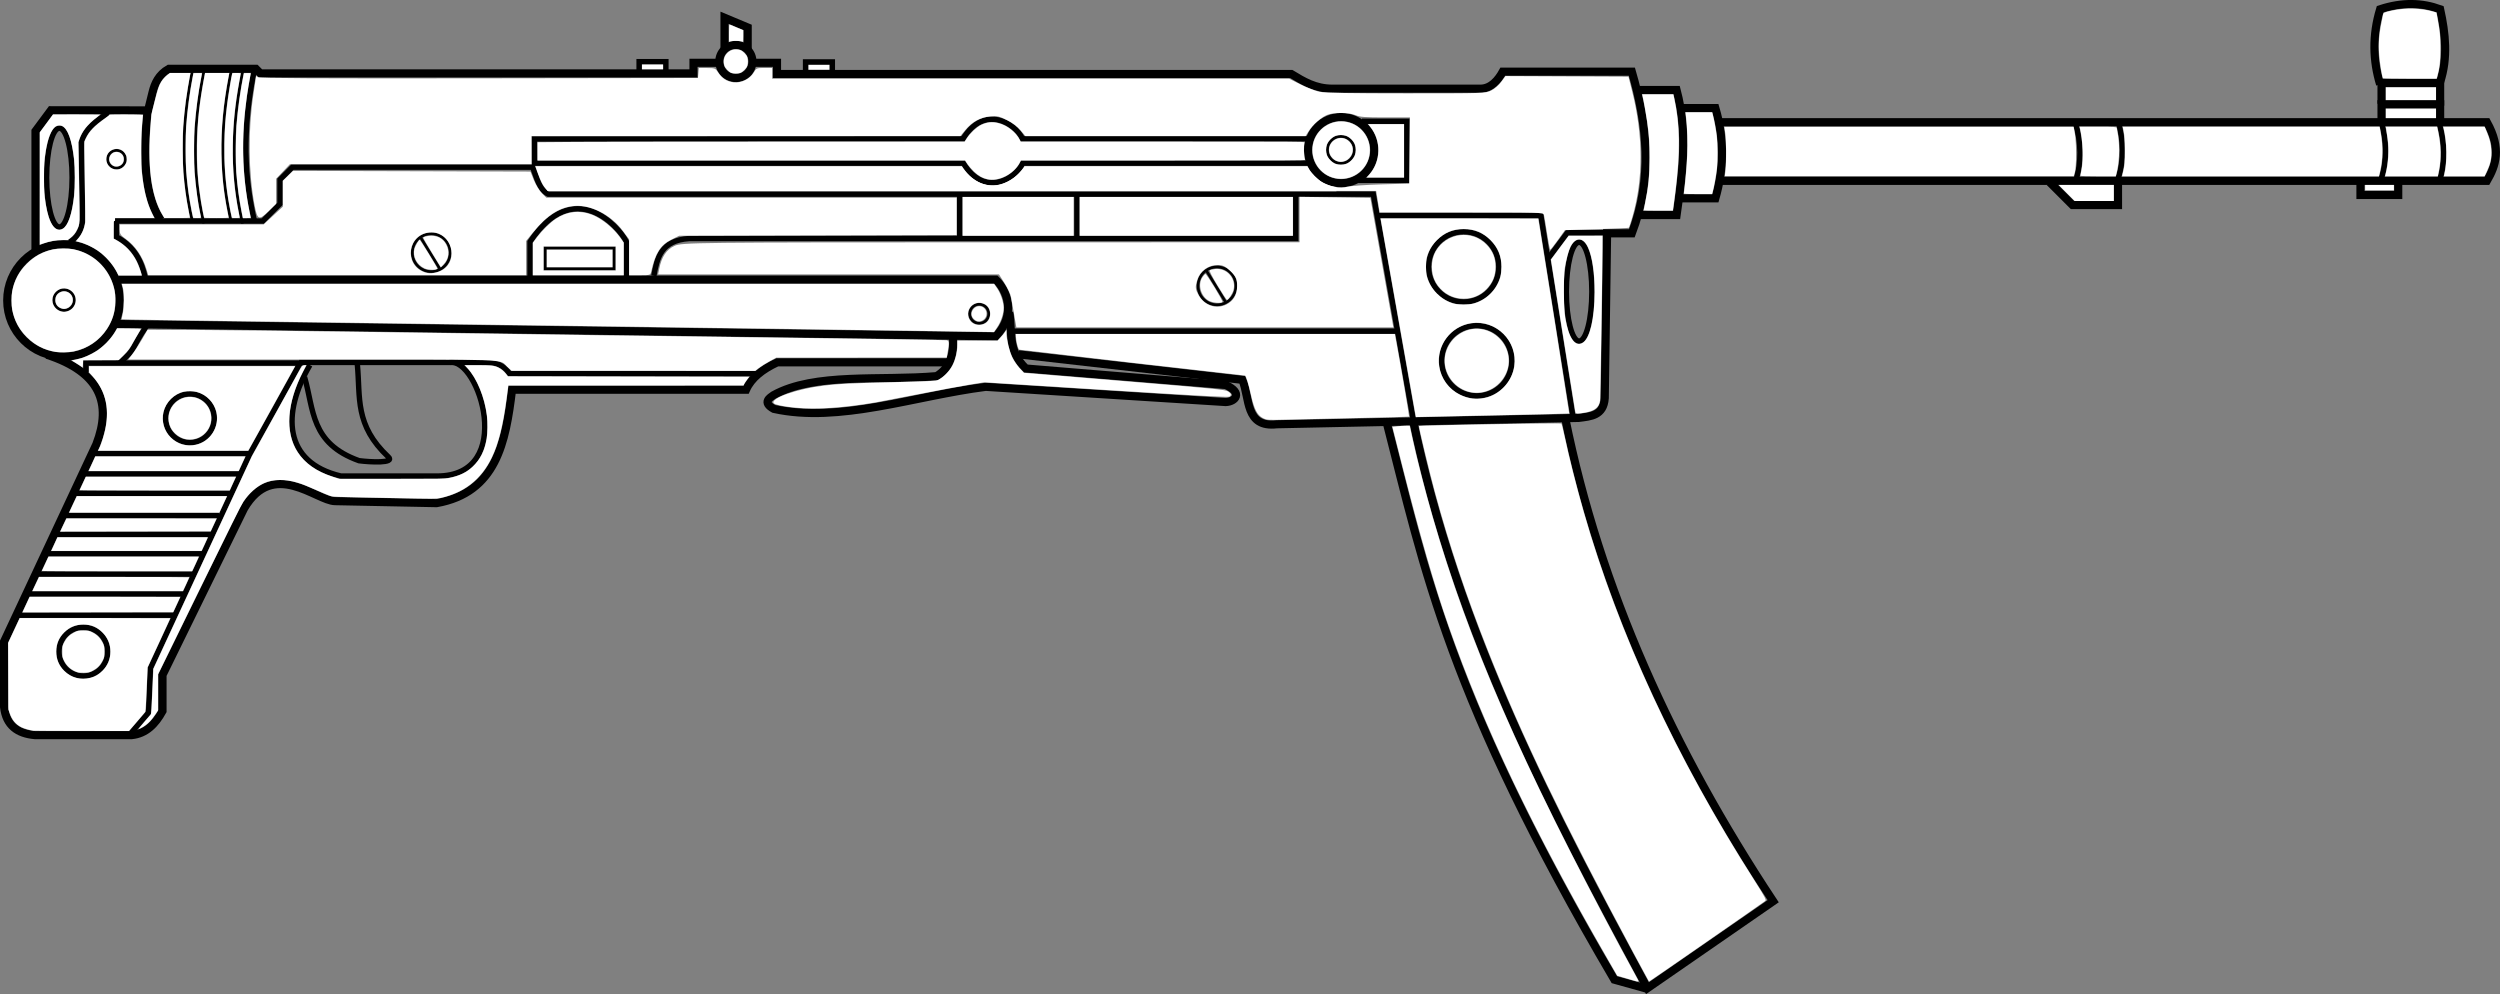 <?xml version="1.0" encoding="UTF-8" standalone="no"?>
<svg
   version="1.1"
   x="0px"
   y="0px"
   width="921.65"
   height="366.49"
   viewBox="0 0 921.65 366.49"
   enable-background="new 0 0 1119.834 564"
   xml:space="preserve"
   id="svg232"
   sodipodi:docname="weapon_m56.svg"
   inkscape:version="1.2.2 (732a01da63, 2022-12-09)"
   xmlns:inkscape="http://www.inkscape.org/namespaces/inkscape"
   xmlns:sodipodi="http://sodipodi.sourceforge.net/DTD/sodipodi-0.dtd"
   xmlns="http://www.w3.org/2000/svg"
   xmlns:svg="http://www.w3.org/2000/svg"
   xmlns:rdf="http://www.w3.org/1999/02/22-rdf-syntax-ns#"
   xmlns:cc="http://creativecommons.org/ns#"
   xmlns:dc="http://purl.org/dc/elements/1.1/"><rect x="0" y="0" width="921.65" height="366.49" fill="#808080" stroke="none"/><defs
   id="defs236" /><sodipodi:namedview
   pagecolor="#ffffff"
   bordercolor="#666666"
   borderopacity="1"
   objecttolerance="10"
   gridtolerance="10"
   guidetolerance="10"
   inkscape:pageopacity="0"
   inkscape:pageshadow="2"
   inkscape:window-width="1920"
   inkscape:window-height="1009"
   id="namedview234"
   showgrid="false"
   inkscape:zoom="0.71731463"
   inkscape:cx="394.52702"
   inkscape:cy="358.28072"
   inkscape:window-x="-8"
   inkscape:window-y="-8"
   inkscape:window-maximized="1"
   inkscape:current-layer="svg232"
   inkscape:document-rotation="0"
   inkscape:pagecheckerboard="true"
   inkscape:showpageshadow="2"
   inkscape:deskcolor="#d1d1d1" />

<g
   id="Layer_2_1_"
   transform="matrix(-1,0,0,1,993.794,983.829)">
</g>
<path
   style="fill:none;stroke:#000000;stroke-width:3;stroke-dasharray:none;stroke-opacity:1"
   d="m 350.312,133.583 h -63.78 c -5.405,2.531 -9.574,5.721 -11.501,10.107 h -86.259 c -2.337,19.393 -5.818,37.884 -27.824,41.8 l -37.459,-0.739 c -6.884,-0.136 -22.743,-15.751 -33.516,2.711 l -30.066,61.364 v 13.308 c -2.642,4.805 -6.076,8.323 -11.336,8.872 H 12.836 C 6.48,270.435 2.277,267.46 1.5,260.654 v -24.151 l 34.009,-72.7 c 5.796,-14.966 1.569,-26.591 -18.237,-33.023"
   id="path1979"
   sodipodi:nodetypes="cccccsccccccccc" /><path
   style="fill:none;stroke:#000000;stroke-width:3;stroke-dasharray:none;stroke-opacity:1"
   d="M 13.083,92.088 V 48.344 l 5.712,-7.703 35.797,0.06 1.655,-6.709 c 0.778,-3.155 2.213,-6.484 6.012,-8.626 h 32.064 l 1.699,1.699 H 255.667 v -3.92 h 10.086 m 12.318,-8e-4 h 8.375 v 4.129 h 189.579 c 4.556,2.766 8.901,5.422 15.156,5.422 h 54.587 c 3.955,0 6.624,-3.317 8.255,-6.283 h 47.573 c 5.707,19.587 7.702,39.356 0,59.597 h -9.128 l -0.863,60.789 c -0.467,6.474 -5.161,6.692 -9.611,7.27 l -111.269,2.341 c -11.817,1.359 -9.871,-9.668 -12.721,-16.379 l -82.6,-9.41"
   id="path2707"
   sodipodi:nodetypes="ccccsccccccccccssccccccccc" /><circle
   style="fill:none;stroke:#000000;stroke-width:3;stroke-dasharray:none;stroke-opacity:1"
   id="path6442"
   cx="271.285"
   cy="22.665"
   r="6.099" /><path
   style="fill:none;stroke:#000000;stroke-width:3;stroke-dasharray:none;stroke-opacity:1"
   d="M 267.103,18.047 V 6.546 l 8.539,3.572 v 8.016"
   id="path6444"
   sodipodi:nodetypes="cccc" /><circle
   style="fill:none;stroke:#000000;stroke-width:3;stroke-dasharray:none;stroke-opacity:1"
   id="path7898"
   cx="23.398"
   cy="110.754"
   r="20.737" /><path
   style="fill:none;stroke:#000000;stroke-width:3;stroke-dasharray:none;stroke-opacity:1"
   d="M 43.613,103.087 H 367.097 c 4.011,3.813 7.844,12.674 0,20.915 L 43.149,119.443"
   id="path10078"
   sodipodi:nodetypes="cccc" /><path
   style="fill:none;stroke:#000000;stroke-width:3;stroke-dasharray:none;stroke-opacity:1"
   d="m 351.325,124.495 c 0.443,6.828 -1.601,11.525 -6.038,14.17 -20.488,1.795 -45.008,-1.373 -60.132,7.024 -1.227,0.889 -4.326,2.607 0.123,5.052 24.125,5.334 51.937,-4.815 78.122,-8.133 l 88.506,5.612 c 3.563,-0.159 6.365,-3.359 0,-6.273 l -73.712,-6.099 c -6.845,-6.556 -4.968,-13.758 -6.099,-20.737"
   id="path10080"
   sodipodi:nodetypes="ccccccccc" /><path
   style="fill:none;stroke:#000000;stroke-width:2;stroke-dasharray:none;stroke-opacity:1"
   d="m 34.203,167.215 h 57.506"
   id="path12260"
   sodipodi:nodetypes="cc" /><path
   style="fill:none;stroke:#000000;stroke-width:2;stroke-dasharray:none;stroke-opacity:1"
   d="m 30.02,174.708 h 58.552"
   id="path12262"
   sodipodi:nodetypes="cc" /><path
   style="fill:none;stroke:#000000;stroke-width:2;stroke-dasharray:none;stroke-opacity:1"
   d="m 26.709,181.853 h 58.552"
   id="path12264"
   sodipodi:nodetypes="cc" /><path
   style="fill:none;stroke:#000000;stroke-width:2;stroke-dasharray:none;stroke-opacity:1"
   d="M 23.224,190.043 H 80.73"
   id="path12266"
   sodipodi:nodetypes="cc" /><path
   style="fill:none;stroke:#000000;stroke-width:2;stroke-dasharray:none;stroke-opacity:1"
   d="M 20.262,197.014 H 78.116"
   id="path12268"
   sodipodi:nodetypes="cc" /><path
   style="fill:none;stroke:#000000;stroke-width:2;stroke-dasharray:none;stroke-opacity:1"
   d="M 16.951,204.158 H 74.805"
   id="path12270" /><path
   style="fill:none;stroke:#000000;stroke-width:2;stroke-dasharray:none;stroke-opacity:1"
   d="M 13.814,211.651 H 71.669"
   id="path12272" /><path
   style="fill:none;stroke:#000000;stroke-width:2;stroke-dasharray:none;stroke-opacity:1"
   d="M 10.503,218.97 H 67.487"
   id="path12274" /><path
   style="fill:none;stroke:#000000;stroke-width:2;stroke-dasharray:none;stroke-opacity:1"
   d="M 6.669,226.812 H 64.873"
   id="path12276" /><path
   style="fill:none;stroke:#000000;stroke-width:2;stroke-dasharray:none;stroke-opacity:1"
   d="m 110.529,133.931 c -0.174,0.697 -18.472,33.458 -18.472,33.458 l -36.595,78.94 -0.697,16.381 -6.448,7.493"
   id="path12278"
   sodipodi:nodetypes="ccccc" /><circle
   style="fill:none;stroke:#000000;stroke-width:2;stroke-dasharray:none;stroke-opacity:1"
   id="path12280"
   cx="30.717"
   cy="240.23"
   r="8.974" /><circle
   style="fill:none;stroke:#000000;stroke-width:2;stroke-dasharray:none;stroke-opacity:1"
   id="path12280-4"
   cx="70.011"
   cy="154.191"
   r="8.974" /><circle
   style="fill:none;stroke:#000000;stroke-width:1;stroke-dasharray:none;stroke-opacity:1"
   id="path14484"
   cx="158.974"
   cy="93.154"
   r="6.97" /><circle
   style="fill:none;stroke:#000000;stroke-width:1;stroke-dasharray:none;stroke-opacity:1"
   id="path14486"
   cx="42.959"
   cy="58.694"
   r="3.267" /><circle
   style="fill:none;stroke:#000000;stroke-width:1;stroke-dasharray:none;stroke-opacity:1"
   id="path14488"
   cx="23.616"
   cy="110.624"
   r="3.79" /><path
   style="fill:none;stroke:#000000;stroke-width:1;stroke-dasharray:none;stroke-opacity:1"
   d="m 155.095,87.59 7.024,11.46"
   id="path14492" /><circle
   style="fill:none;stroke:#000000;stroke-width:1;stroke-dasharray:none;stroke-opacity:1"
   id="path14484-5"
   cx="448.657"
   cy="105.396"
   r="6.97" /><path
   style="fill:none;stroke:#000000;stroke-width:1;stroke-dasharray:none;stroke-opacity:1"
   d="m 444.779,99.832 7.024,11.46"
   id="path14492-3" /><path
   style="fill:none;stroke:#000000;stroke-width:2;stroke-dasharray:none;stroke-opacity:1"
   d="m 42.409,81.491 h 54.464 l 6.346,-6.346 v -8.934 l 4.59,-4.59 h 88.544 c 1.482,3.828 2.413,8.299 5.751,9.961 h 304.172 l 14.725,83.102"
   id="path15269"
   sodipodi:nodetypes="ccccccccc" /><path
   style="fill:none;stroke:#000000;stroke-width:2;stroke-dasharray:none;stroke-opacity:1"
   d="m 241.051,101.693 c 1.204,-6.588 2.553,-13.084 13.07,-13.767 H 477.697 V 72.068"
   id="path16979"
   sodipodi:nodetypes="cccc" /><path
   style="fill:none;stroke:#000000;stroke-width:2;stroke-dasharray:none;stroke-opacity:1"
   d="M 397.014,87.926 V 72.068"
   id="path16981" /><path
   style="fill:none;stroke:#000000;stroke-width:2;stroke-dasharray:none;stroke-opacity:1"
   d="M 353.789,87.652 V 72.003"
   id="path16983" /><path
   style="fill:none;stroke:#000000;stroke-width:2;stroke-dasharray:none;stroke-opacity:1"
   d="m 42.916,81.478 v 5.838 c 6.641,3.543 9.302,8.99 10.63,15.074"
   id="path18491"
   sodipodi:nodetypes="ccc" /><path
   style="fill:none;stroke:#000000;stroke-width:2;stroke-dasharray:none;stroke-opacity:1"
   d="m 44.136,133.757 c 6.236,-5.336 4.341,-5.618 9.759,-13.331"
   id="path18493"
   sodipodi:nodetypes="cc" /><path
   style="fill:none;stroke:#000000;stroke-width:2;stroke-dasharray:none;stroke-opacity:1"
   d="M 372.966,122.081 H 514.989"
   id="path19221" /><path
   style="fill:none;stroke:#000000;stroke-width:2;stroke-dasharray:none;stroke-opacity:1"
   d="m 93.8,25.541 c -3.618,17.641 -4.716,35.982 0,55.938"
   id="path19223"
   sodipodi:nodetypes="cc" /><path
   style="fill:none;stroke:#000000;stroke-width:1;stroke-dasharray:none;stroke-opacity:1"
   d="m 85.272,25.962 c -3.618,17.641 -4.716,35.982 0,55.938"
   id="path19223-5"
   sodipodi:nodetypes="cc" /><path
   style="fill:none;stroke:#000000;stroke-width:1;stroke-dasharray:none;stroke-opacity:1"
   d="m 89.449,26.481 c -3.618,17.641 -4.716,35.982 0,55.938"
   id="path19223-5-0"
   sodipodi:nodetypes="cc" /><path
   style="fill:none;stroke:#000000;stroke-width:1;stroke-dasharray:none;stroke-opacity:1"
   d="m 70.975,25.9 c -3.618,17.641 -4.716,35.982 0,55.938"
   id="path19223-5-2"
   sodipodi:nodetypes="cc" /><path
   style="fill:none;stroke:#000000;stroke-width:1;stroke-dasharray:none;stroke-opacity:1"
   d="m 75.152,26.419 c -3.618,17.641 -4.716,35.982 0,55.938"
   id="path19223-5-0-3"
   sodipodi:nodetypes="cc" /><path
   style="fill:none;stroke:#000000;stroke-width:3;stroke-dasharray:none;stroke-opacity:1"
   d="m 54.417,40.701 c -0.7,7.435 -3.067,29.309 4.879,40.429"
   id="path19296"
   sodipodi:nodetypes="cc" /><path
   style="fill:none;stroke:#000000;stroke-width:2;stroke-dasharray:none;stroke-opacity:1"
   d="m 39.822,41.567 c -4.061,2.88 -8.339,5.544 -9.858,10.967 l 0.493,28.587 c -0.361,3.952 -2.147,6.478 -4.806,8.133"
   id="path20750"
   sodipodi:nodetypes="cccc" /><path
   style="fill:none;stroke:#000000;stroke-width:2;stroke-dasharray:none;stroke-opacity:1"
   d="M 579.9,153.698 568.071,79.519 h -60.625"
   id="path20752" /><path
   style="fill:none;stroke:#000000;stroke-width:2;stroke-dasharray:none;stroke-opacity:1"
   d="m 570.905,95.045 6.9,-9.242 h 15.649"
   id="path20754" /><path
   style="fill:none;stroke:#000000;stroke-width:2;stroke-dasharray:none;stroke-opacity:1"
   d="M 482.662,60.157 H 377.061 c -2.646,5.687 -14.042,12.843 -21.933,0 H 197.069 l -0.053,-8.928 158.006,-0.072 c 7.891,-12.843 19.287,-5.687 21.933,0 h 105.601"
   id="path20756-5"
   sodipodi:nodetypes="cccccccc" /><circle
   style="fill:none;stroke:#000000;stroke-width:3;stroke-dasharray:none;stroke-opacity:1"
   id="path20780"
   cx="494.426"
   cy="55.339"
   r="12.198" /><circle
   style="fill:none;stroke:#000000;stroke-width:1;stroke-dasharray:none;stroke-opacity:1"
   id="path20784"
   cx="494.339"
   cy="55.252"
   r="4.966" /><path
   style="fill:none;stroke:#000000;stroke-width:2;stroke-dasharray:none;stroke-opacity:1"
   d="m 502.094,44.709 h 16.555 v 21.783 h -17.949"
   id="path20786" /><circle
   style="fill:none;stroke:#000000;stroke-width:2;stroke-dasharray:none;stroke-opacity:1"
   id="path20788"
   cx="539.607"
   cy="98.372"
   r="12.938" /><circle
   style="fill:none;stroke:#000000;stroke-width:2;stroke-dasharray:none;stroke-opacity:1"
   id="path20788-1"
   cx="544.412"
   cy="132.997"
   r="12.938" /><path
   style="fill:none;stroke:#000000;stroke-width:2;stroke-dasharray:none;stroke-opacity:1"
   d="M 195.394,102.041 V 89.146 c 16.042,-24.193 32.653,-5.86 35.549,0 v 13.941"
   id="path20812"
   sodipodi:nodetypes="cccc" /><rect
   style="fill:none;stroke:#000000;stroke-width:1;stroke-dasharray:none;stroke-opacity:1"
   id="rect20814"
   width="25.442"
   height="7.667"
   x="200.97"
   y="91.411" /><circle
   style="fill:none;stroke:#000000;stroke-width:1;stroke-dasharray:none;stroke-opacity:1"
   id="path20816"
   cx="360.998"
   cy="115.685"
   r="3.512" /><path
   style="fill:none;stroke:#000000;stroke-width:2;stroke-dasharray:none;stroke-opacity:1"
   d="m 31.676,137.242 v -3.398 h 79.812"
   id="path20818" /><path
   style="fill:none;stroke:#000000;stroke-width:2;stroke-dasharray:none;stroke-opacity:1"
   d="m 110.304,133.613 h 70.359 c 3.525,0.263 5.643,1.934 7.205,4.16 h 91.125"
   id="path20820"
   sodipodi:nodetypes="cccc" /><path
   style="fill:none;stroke:#000000;stroke-width:2;stroke-dasharray:none;stroke-opacity:1"
   d="m 114.247,134.599 c -10.39,17.73 -9.828,35.91 11.46,40.909 h 35.364 c 29.482,0 15.489,-43.869 4.682,-41.895"
   id="path20822"
   sodipodi:nodetypes="ccsc" /><path
   style="fill:none;stroke:#000000;stroke-width:2;stroke-dasharray:none;stroke-opacity:1"
   d="m 131.745,134.476 c 1.152,12.069 -1.089,22.238 11.46,34.009 2.491,2.336 -6.627,1.907 -10.843,1.355 -17.946,-6.411 -16.604,-18.854 -20.085,-30.805"
   id="path20824"
   sodipodi:nodetypes="cscc" /><path
   style="fill:none;stroke:#000000;stroke-width:3;stroke-dasharray:none;stroke-opacity:1"
   d="m 520.914,154.842 c 16.285,78.171 51.038,144.031 86.433,209.462 l 46.353,-32.064 C 616.754,276.379 589.825,217.436 577.026,154.145"
   id="path20826"
   sodipodi:nodetypes="cccc" /><path
   style="fill:none;stroke:#000000;stroke-width:3;stroke-dasharray:none;stroke-opacity:1"
   d="m 511.155,155.539 c 13.988,54.318 22.727,101.247 83.994,205.628 l 11.85,3.311"
   id="path20828"
   sodipodi:nodetypes="ccc" /><path
   style="fill:none;stroke:#000000;stroke-width:3;stroke-dasharray:none;stroke-opacity:1"
   d="m 603.643,33.188 h 14.456 c 4.233,15.966 2.117,31.026 0,46.085 h -14.047"
   id="path20830"
   sodipodi:nodetypes="cccc" /><path
   style="fill:none;stroke:#000000;stroke-width:3;stroke-dasharray:none;stroke-opacity:1"
   d="m 618.345,39.842 h 14.047 c 3.428,11.58 3.074,22.619 0,33.27 h -13.801"
   id="path20832"
   sodipodi:nodetypes="cccc" /><path
   style="fill:none;stroke:#000000;stroke-width:3;stroke-dasharray:none;stroke-opacity:1"
   d="m 633.835,45.058 h 283 c 5.431,9.775 3.283,15.961 0,21.608 H 634.183"
   id="path20834"
   sodipodi:nodetypes="cccc" /><path
   style="fill:none;stroke:#000000;stroke-width:2;stroke-dasharray:none;stroke-opacity:1"
   d="m 765.228,45.581 c 1.915,7.029 2.261,14.057 0,21.086"
   id="path20836"
   sodipodi:nodetypes="cc" /><path
   style="fill:none;stroke:#000000;stroke-width:2;stroke-dasharray:none;stroke-opacity:1"
   d="m 780.874,44.68 c 1.915,7.029 2.261,14.057 0,21.086"
   id="path20836-3"
   sodipodi:nodetypes="cc" /><path
   style="fill:none;stroke:#000000;stroke-width:2;stroke-dasharray:none;stroke-opacity:1"
   d="m 877.871,44.775 c 1.915,7.029 2.261,14.057 0,21.086"
   id="path20836-3-5"
   sodipodi:nodetypes="cc" /><path
   style="fill:none;stroke:#000000;stroke-width:2;stroke-dasharray:none;stroke-opacity:1"
   d="m 899.305,45.646 c 1.915,7.029 2.261,14.057 0,21.086"
   id="path20836-3-5-8"
   sodipodi:nodetypes="cc" /><path
   style="fill:none;stroke:#000000;stroke-width:2;stroke-dasharray:none;stroke-opacity:1"
   d="m 296.984,26.78 v -3.943 h 9.858 v 3.943"
   id="path20929" /><path
   style="fill:none;stroke:#000000;stroke-width:2;stroke-dasharray:none;stroke-opacity:1"
   d="m 235.62,26.685 v -3.943 h 9.858 v 3.943"
   id="path20929-0" /><path
   style="fill:none;stroke:#000000;stroke-width:3;stroke-dasharray:none;stroke-opacity:1"
   d="m 877.975,44.709 v -6.273 h 21.608 v 6.622"
   id="path20953" /><path
   style="fill:none;stroke:#000000;stroke-width:3;stroke-dasharray:none;stroke-opacity:1"
   d="m 877.975,38.262 v -7.668 h 21.608 v 8.365"
   id="path20955"
   sodipodi:nodetypes="cccc" /><path
   style="fill:none;stroke:#000000;stroke-width:3;stroke-dasharray:none;stroke-opacity:1"
   d="m 877.452,31.117 c -2.643,-8.77 -2.94,-17.953 0,-27.707 8.233,-2.691 15.523,-2.418 22.131,0 1.967,8.945 2.922,17.891 0,26.836"
   id="path20957"
   sodipodi:nodetypes="cccc" /><path
   style="fill:none;stroke:#000000;stroke-width:3;stroke-dasharray:none;stroke-opacity:1"
   d="m 755.643,67.189 8.408,8.408 h 16.773 v -8.931"
   id="path20959" /><path
   style="fill:none;stroke:#000000;stroke-width:3;stroke-dasharray:none;stroke-opacity:1"
   d="m 870.209,66.827 v 5.052 h 13.924 v -5.175"
   id="path20961" /><ellipse
   style="fill:none;stroke:#000000;stroke-width:2;stroke-dasharray:none;stroke-opacity:1"
   id="path21263"
   cx="21.89"
   cy="65.47"
   rx="4.705"
   ry="18.21" /><ellipse
   style="fill:none;stroke:#000000;stroke-width:2;stroke-dasharray:none;stroke-opacity:1"
   id="path21263-0"
   cx="582.153"
   cy="107.538"
   rx="4.705"
   ry="18.21" /><path
   style="fill:#ffffff;stroke:none;stroke-width:0.986;stroke-dasharray:none;stroke-opacity:1"
   d="m 54.015,99.358 c -1.41,-4.72 -4.158,-8.749 -7.703,-11.295 -1.924,-1.382 -2.178,-1.784 -2.178,-3.452 v -1.888 h 26.535 26.535 l 3.531,-3.265 3.531,-3.265 v -4.768 -4.768 l 1.872,-1.828 1.872,-1.828 43.772,0.126 43.772,0.126 1.256,3.14 c 0.691,1.727 2.006,3.89 2.922,4.806 l 1.666,1.666 h 75.641 75.641 v 6.889 6.889 l -51.137,0.134 -51.137,0.134 -2.809,1.379 c -4.109,2.018 -6.041,5.055 -7.511,11.805 -0.292,1.341 -0.338,1.355 -4.229,1.355 h -3.934 v -6.6 -6.6 l -2.177,-2.958 c -4.323,-5.872 -11.538,-9.727 -17.571,-9.387 -5.69,0.321 -10.461,3.316 -15.768,9.903 l -2.436,3.023 v 6.309 6.309 H 124.306 54.641 Z m 109.151,0.116 c 6.111,-3.762 3.172,-13.793 -4.04,-13.793 -8.876,0 -10.69,12.153 -2.21,14.811 1.743,0.546 4.417,0.111 6.25,-1.018 z"
   id="path21356" /><path
   style="fill:#ffffff;stroke:none;stroke-width:0.493;stroke-dasharray:none;stroke-opacity:1"
   d="m 196.436,95.476 v -5.976 l 1.573,-2.096 c 1.834,-2.443 4.843,-5.389 6.883,-6.738 4.218,-2.789 8.828,-3.299 13.434,-1.485 3.604,1.419 7.853,4.901 10.392,8.517 l 1.234,1.757 v 5.999 5.999 h -16.758 -16.758 z m 30.559,-0.185 v -4.436 h -13.308 -13.308 v 4.436 4.436 h 13.308 13.308 z"
   id="path21427" /><path
   style="fill:#ffffff;stroke:none;stroke-width:0.493;stroke-dasharray:none;stroke-opacity:1"
   d="m 201.611,95.291 v -3.204 h 12.076 12.076 v 3.204 3.204 h -12.076 -12.076 z"
   id="path21429" /><path
   style="fill:#ffffff;stroke:none;stroke-width:0.493;stroke-dasharray:none;stroke-opacity:1"
   d="m 159.273,93.241 c -1.789,-2.919 -3.254,-5.415 -3.254,-5.547 0,-0.4 1.465,-0.781 3.002,-0.781 2.458,0 4.318,1.075 5.446,3.148 1.381,2.537 1.041,5.332 -0.898,7.383 l -1.043,1.104 z"
   id="path21431" /><path
   style="fill:#ffffff;stroke:none;stroke-width:0.493;stroke-dasharray:none;stroke-opacity:1"
   d="m 156.512,98.969 c -2.857,-1.292 -4.482,-4.457 -3.727,-7.261 0.28,-1.038 1.612,-3.32 1.935,-3.313 0.223,0.005 6.475,10.182 6.475,10.54 0,0.697 -3.166,0.719 -4.682,0.034 z"
   id="path21433" /><path
   style="fill:#ffffff;stroke:none;stroke-width:1.394;stroke-dasharray:none;stroke-opacity:1"
   d="m 373.869,115.982 c -0.453,-2.588 -0.977,-5.534 -1.163,-6.547 -0.187,-1.013 -1.256,-3.287 -2.377,-5.054 l -2.037,-3.212 h -62.836 -62.836 l 0.429,-2.147 c 0.869,-4.344 2.681,-7.049 5.617,-8.382 2.727,-1.239 7.396,-1.291 116.634,-1.306 l 113.792,-0.015 v -8.38 -8.38 l 13.056,0.19 13.056,0.19 4.24,23.874 4.24,23.874 h -69.495 -69.495 z m 78.258,-3.741 c 2.633,-1.346 3.93,-3.577 3.947,-6.784 0.013,-2.53 -0.377,-3.425 -2.354,-5.402 -1.754,-1.754 -2.977,-2.369 -4.705,-2.367 -3.609,0.004 -6.644,2.233 -7.66,5.624 -0.77,2.572 -0.715,3.193 0.485,5.419 2.095,3.887 6.568,5.414 10.288,3.511 z"
   id="path21435" /><path
   style="fill:#ffffff;stroke:none;stroke-width:0.697;stroke-dasharray:none;stroke-opacity:1"
   d="m 448.86,105.271 c -1.994,-3.275 -3.097,-5.415 -2.896,-5.616 0.179,-0.179 1.108,-0.4 2.066,-0.492 4.382,-0.421 7.824,3.628 6.684,7.862 -0.358,1.33 -1.874,3.568 -2.403,3.547 -0.127,-0.005 -1.68,-2.39 -3.451,-5.3 z"
   id="path21437" /><path
   style="fill:#ffffff;stroke:none;stroke-width:0.697;stroke-dasharray:none;stroke-opacity:1"
   d="m 445.497,110.801 c -2.901,-1.756 -3.981,-5.983 -2.203,-8.621 0.439,-0.651 0.936,-1.184 1.104,-1.184 0.463,0 6.509,9.924 6.276,10.302 -0.419,0.677 -3.769,0.356 -5.177,-0.496 z"
   id="path21439" /><path
   style="fill:#ffffff;stroke:none;stroke-width:0.493;stroke-dasharray:none;stroke-opacity:1"
   d="m 398.026,79.766 v -7.147 h 39.308 39.308 v 7.147 7.147 h -39.308 -39.308 z"
   id="path21441" /><path
   style="fill:#ffffff;stroke:none;stroke-width:0.493;stroke-dasharray:none;stroke-opacity:1"
   d="m 354.898,79.766 v -7.147 h 20.455 20.455 v 7.147 7.147 h -20.455 -20.455 z"
   id="path21443" /><path
   style="fill:#ffffff;stroke:none;stroke-width:0.986;stroke-dasharray:none;stroke-opacity:1"
   d="m 570.344,86.137 c -0.498,-3.273 -1.018,-6.378 -1.154,-6.9 -0.242,-0.925 -1.045,-0.95 -30.414,-0.95 h -30.166 l -0.64,-3.943 -0.64,-3.943 H 354.6 201.872 l -1.22,-1.848 c -1.127,-1.707 -2.737,-5.585 -2.737,-6.593 0,-0.244 33.92,-0.431 78.264,-0.431 h 78.264 l 1.82,2.177 c 1.056,1.263 2.969,2.739 4.557,3.516 4.992,2.442 10.736,1.122 14.935,-3.434 l 2.083,-2.26 h 52.236 c 34.395,0 52.236,0.168 52.236,0.491 0,0.91 3.613,4.501 5.495,5.461 3.049,1.555 6.324,2.068 8.834,1.383 1.2,-0.327 6.84,-0.725 12.533,-0.885 l 10.351,-0.289 0.132,-12.199 0.132,-12.199 h -9.067 c -7.39,0 -9.42,-0.153 -10.975,-0.825 -2.456,-1.062 -8.186,-1.095 -10.57,-0.062 -2.292,0.994 -5.2,3.569 -6.683,5.918 l -1.18,1.869 H 429.669 378.026 l -1.827,-2.186 c -1.156,-1.383 -3.006,-2.766 -5.035,-3.765 -2.851,-1.404 -3.535,-1.549 -6.163,-1.311 -3.633,0.329 -6.64,1.989 -9.145,5.047 l -1.815,2.215 h -79.049 -79.049 v 5.175 5.175 h -44.535 -44.535 l -2.536,2.681 -2.536,2.681 v 4.606 4.606 l -2.651,2.618 c -3.7,3.654 -4.267,3.424 -5.326,-2.165 -2.225,-11.735 -2.393,-27.694 -0.429,-40.657 0.555,-3.66 1.009,-6.737 1.011,-6.838 10e-4,-0.101 0.303,0.066 0.671,0.371 0.491,0.407 22.154,0.522 81.449,0.43 l 80.781,-0.125 0.153,-1.848 0.153,-1.848 3.051,0.019 c 2.87,0.018 3.109,0.11 4.037,1.561 1.429,2.235 3.281,3.423 5.771,3.704 2.817,0.318 5.974,-1.218 7.371,-3.585 0.962,-1.631 1.118,-1.699 3.911,-1.699 h 2.909 v 1.972 1.972 h 95.308 95.308 l 4.187,2.136 c 2.303,1.175 5.474,2.395 7.048,2.711 1.985,0.399 11.765,0.575 31.95,0.575 28.614,0 29.124,-0.017 31.244,-1.043 1.229,-0.595 2.831,-1.964 3.729,-3.188 l 1.574,-2.145 22.673,0.108 22.673,0.107 1.346,5.353 c 4.104,16.318 4.151,32.429 0.134,46.246 -0.627,2.156 -1.221,4.001 -1.32,4.1 -0.099,0.099 -5.446,0.339 -11.882,0.533 l -11.702,0.353 -2.582,3.614 c -1.42,1.988 -2.698,3.617 -2.841,3.622 -0.142,0.004 -0.666,-2.67 -1.165,-5.943 z"
   id="path21447" /><path
   style="fill:#ffffff;stroke:none;stroke-width:0.349;stroke-dasharray:none;stroke-opacity:1"
   d="m 201.228,69.561 c -1.06,-1.121 -1.715,-2.402 -2.952,-5.775 l -0.925,-2.523 78.615,0.004 78.615,0.004 0.558,0.823 c 3.454,5.095 8.986,7.366 14.08,5.781 3.145,-0.979 6.315,-3.303 8.01,-5.872 l 0.488,-0.741 52.124,0.002 52.124,0.002 0.61,1.087 c 0.766,1.366 3.222,3.855 4.66,4.723 1.257,0.759 3.429,1.59 4.622,1.769 l 0.825,0.124 v 0.764 0.764 H 347.4 202.116 Z"
   id="path21449" /><path
   style="fill:#ffffff;stroke:none;stroke-width:0.349;stroke-dasharray:none;stroke-opacity:1"
   d="m 363.96,66.067 c -1.797,-0.409 -3.277,-1.259 -4.923,-2.827 -0.821,-0.782 -1.885,-2.015 -2.364,-2.739 l -0.871,-1.317 -78.81,-0.005 -78.81,-0.005 v -3.369 -3.369 l 14.246,-0.116 c 7.835,-0.064 43.263,-0.116 78.728,-0.116 l 64.482,-1.2e-4 0.866,-1.327 c 1.222,-1.872 3.589,-4.081 5.183,-4.838 2.199,-1.044 4.124,-1.236 6.441,-0.643 3.205,0.82 6.372,3.31 7.821,6.15 l 0.336,0.658 h 52.381 c 49.547,0 52.374,0.016 52.265,0.301 -0.378,0.985 -0.256,5.247 0.183,6.391 0.098,0.255 -4.366,0.278 -52.321,0.278 h -52.428 l -0.435,0.821 c -2.24,4.226 -7.764,7.029 -11.968,6.072 z"
   id="path21451" /><path
   style="fill:#ffffff;stroke:none;stroke-width:0.349;stroke-dasharray:none;stroke-opacity:1"
   d="m 492.161,65.698 c -5.625,-1.208 -9.288,-6.875 -8.103,-12.537 1.192,-5.696 6.842,-9.384 12.547,-8.19 5.696,1.192 9.384,6.842 8.19,12.547 -1.197,5.719 -6.9,9.412 -12.634,8.181 z m 4.032,-5.254 c 1.31,-0.417 2.922,-2.029 3.339,-3.339 0.372,-1.17 0.379,-2.473 0.019,-3.684 -0.394,-1.326 -2.055,-2.987 -3.381,-3.381 -1.19,-0.353 -2.471,-0.353 -3.661,0 -1.299,0.386 -2.936,2.021 -3.361,3.358 -0.378,1.19 -0.378,2.517 0,3.707 0.403,1.269 2.028,2.92 3.275,3.329 1.143,0.375 2.61,0.379 3.77,0.01 z"
   id="path21453" /><path
   style="fill:#ffffff;stroke:none;stroke-width:0.349;stroke-dasharray:none;stroke-opacity:1"
   d="m 492.969,59.411 c -1.241,-0.381 -2.442,-1.64 -2.828,-2.964 -1.142,-3.917 3.411,-7.147 6.709,-4.759 2.26,1.637 2.511,4.658 0.55,6.619 -0.605,0.605 -1.098,0.916 -1.764,1.114 -1.116,0.331 -1.561,0.33 -2.666,-0.01 z"
   id="path21455" /><path
   style="fill:#ffffff;stroke:none;stroke-width:0.349;stroke-dasharray:none;stroke-opacity:1"
   d="m 504.678,64.487 c 4.482,-4.904 4.664,-12.604 0.422,-17.817 l -0.745,-0.915 h 6.624 6.624 v 9.846 9.846 h -6.901 -6.901 z"
   id="path21457" /><path
   style="fill:#ffffff;stroke:none;stroke-width:0.493;stroke-dasharray:none;stroke-opacity:1"
   d="m 782.817,62.823 c 0.431,-1.829 0.507,-2.943 0.498,-7.332 -0.007,-3.668 -0.12,-5.696 -0.387,-6.962 l -0.377,-1.787 h 47.362 47.362 l 0.431,2.403 c 0.859,4.789 0.76,9.846 -0.279,14.17 L 877.029,64.979 H 829.669 782.309 Z"
   id="path21459" /><path
   style="fill:#ffffff;stroke:none;stroke-width:0.493;stroke-dasharray:none;stroke-opacity:1"
   d="m 879.447,64.301 c 1.082,-4.242 1.353,-8.944 0.763,-13.246 -0.223,-1.627 -0.471,-3.262 -0.55,-3.635 l -0.144,-0.678 h 9.481 9.481 l 0.403,1.91 c 1.033,4.902 1.129,9.874 0.274,14.181 l -0.426,2.146 h -9.727 -9.727 z"
   id="path21461" /><path
   style="fill:#ffffff;stroke:none;stroke-width:0.493;stroke-dasharray:none;stroke-opacity:1"
   d="m 901.097,64.424 c 1.135,-4.645 1.031,-12.054 -0.242,-17.126 l -0.14,-0.556 h 7.643 7.643 l 0.739,1.787 c 1.181,2.857 1.549,4.342 1.691,6.839 0.161,2.829 -0.263,4.911 -1.568,7.701 L 915.97,64.979 h -7.504 -7.504 z"
   id="path21463" /><path
   style="fill:#ffffff;stroke:none;stroke-width:0.493;stroke-dasharray:none;stroke-opacity:1"
   d="m 871.934,69.169 v -0.986 h 5.299 5.299 v 0.986 0.986 h -5.299 -5.299 z"
   id="path21465" /><path
   style="fill:#ffffff;stroke:none;stroke-width:0.493;stroke-dasharray:none;stroke-opacity:1"
   d="m 879.574,41.813 v -1.725 h 9.242 9.242 v 1.725 1.725 h -9.242 -9.242 z"
   id="path21467" /><path
   style="fill:#ffffff;stroke:none;stroke-width:0.493;stroke-dasharray:none;stroke-opacity:1"
   d="m 879.574,34.543 v -2.341 h 9.242 9.242 v 2.341 2.341 h -9.242 -9.242 z"
   id="path21469" /><path
   style="fill:#ffffff;stroke:none;stroke-width:0.493;stroke-dasharray:none;stroke-opacity:1"
   d="m 878.494,28.798 c -0.349,-0.565 -1.153,-5.509 -1.378,-8.471 -0.363,-4.78 -0.034,-8.265 1.411,-14.933 0.162,-0.746 0.49,-0.894 3.388,-1.527 4.832,-1.056 10.611,-0.911 15.047,0.379 l 1.253,0.364 0.415,2.275 c 0.907,4.969 1.017,6.157 1.022,11.024 0.005,4.954 -0.214,6.952 -1.113,10.166 l -0.258,0.924 h -9.832 c -5.407,0 -9.887,-0.09 -9.955,-0.2 z"
   id="path21471" /><path
   style="fill:#ffffff;stroke:none;stroke-width:0.493;stroke-dasharray:none;stroke-opacity:1"
   d="m 766.95,64.794 c 3e-5,-0.102 0.184,-1.072 0.409,-2.156 0.776,-3.74 0.504,-11.063 -0.569,-15.339 l -0.14,-0.556 h 6.787 c 6.248,0 6.798,0.034 6.924,0.431 0.075,0.237 0.304,1.54 0.508,2.896 0.662,4.396 0.405,10.1 -0.631,13.986 l -0.246,0.924 h -6.521 c -3.587,0 -6.521,-0.083 -6.521,-0.185 z"
   id="path21473" /><path
   style="fill:#ffffff;stroke:none;stroke-width:0.493;stroke-dasharray:none;stroke-opacity:1"
   d="m 761.898,71.14 -2.95,-2.957 h 10.162 10.162 v 2.957 2.957 h -7.212 -7.212 z"
   id="path21475" /><path
   style="fill:#ffffff;stroke:none;stroke-width:0.697;stroke-dasharray:none;stroke-opacity:1"
   d="m 636.139,62.571 c 0.349,-3.061 0.275,-10.815 -0.129,-13.592 l -0.317,-2.178 h 64.387 64.387 l 0.467,2.527 c 0.586,3.172 0.587,12.107 10e-4,14.115 l -0.432,1.481 H 700.187 635.87 l 0.268,-2.353 z"
   id="path21477" /><path
   style="fill:#ffffff;stroke:none;stroke-width:0.349;stroke-dasharray:none;stroke-opacity:1"
   d="m 620.771,71.328 c 0.003,-0.12 0.082,-0.806 0.176,-1.525 0.434,-3.326 0.868,-8.487 1.055,-12.523 0.214,-4.632 0.045,-10.202 -0.427,-14.095 l -0.217,-1.786 h 4.925 4.925 l 0.2,0.741 c 0.465,1.723 1.222,5.772 1.489,7.965 0.344,2.829 0.389,9.164 0.084,11.857 -0.33,2.917 -1.083,7.011 -1.691,9.192 l -0.109,0.392 h -5.208 c -4.053,0 -5.206,-0.048 -5.202,-0.218 z"
   id="path21479" /><path
   style="fill:#ffffff;stroke:none;stroke-width:0.349;stroke-dasharray:none;stroke-opacity:1"
   d="m 605.953,77.537 c 0,-0.059 0.239,-1.255 0.531,-2.657 1.247,-5.99 1.645,-10.033 1.645,-16.752 5.2e-4,-5.607 -0.168,-8.127 -0.891,-13.331 -0.365,-2.63 -1.337,-7.99 -1.737,-9.586 l -0.109,-0.434 h 5.752 5.752 l 0.28,1.263 c 2.21,9.97 2.338,19.915 0.45,34.896 -0.278,2.204 -0.597,4.616 -0.708,5.359 l -0.203,1.351 h -5.381 c -2.959,0 -5.381,-0.048 -5.381,-0.108 z"
   id="path21481" /><path
   style="fill:#ffffff;stroke:none;stroke-width:0.493;stroke-dasharray:none;stroke-opacity:1"
   d="m 580.764,151.912 c -0.072,-0.305 -2.126,-13.075 -4.564,-28.378 l -4.433,-27.823 3.265,-4.389 3.265,-4.389 6.223,-0.01 6.223,-0.01 -1.3e-4,4.498 c -2.4e-4,8.261 -0.727,55.251 -0.87,56.25 -0.362,2.533 -1.943,3.818 -5.471,4.447 -2.84,0.506 -3.48,0.472 -3.638,-0.196 z m 2.858,-25.639 c 2.581,-1.737 4.231,-8.939 4.247,-18.536 0.012,-7.214 -0.806,-12.878 -2.37,-16.414 -1.754,-3.965 -4.651,-4.088 -6.563,-0.279 -0.656,1.307 -1.616,4.929 -2.041,7.698 -0.515,3.36 -0.434,14.97 0.129,18.36 1.271,7.658 3.743,11.093 6.599,9.171 z"
   id="path21483" /><path
   style="fill:#ffffff;stroke:none;stroke-width:0.493;stroke-dasharray:none;stroke-opacity:1"
   d="m 521.873,153.171 c -0.075,-0.32 -2.961,-16.551 -6.413,-36.069 -3.452,-19.518 -6.337,-35.737 -6.41,-36.042 l -0.134,-0.554 h 29.085 c 15.997,0 29.09,0.028 29.096,0.062 0.723,4.17 11.466,71.808 11.416,71.872 -0.041,0.052 -9.366,0.293 -20.722,0.534 -11.356,0.241 -24.052,0.515 -28.214,0.61 l -7.567,0.171 z m 25.561,-6.488 c 5.499,-1.165 10.011,-6.028 10.834,-11.679 1.342,-9.209 -6.653,-17.204 -15.862,-15.862 -7.605,1.108 -12.955,8.27 -11.849,15.862 0.664,4.553 3.571,8.525 7.694,10.513 3.144,1.515 5.89,1.864 9.182,1.167 z m -4.264,-34.751 c 4.807,-1.279 8.719,-5.191 9.998,-9.998 0.197,-0.739 0.358,-2.342 0.358,-3.562 0,-4.034 -1.243,-7.064 -4.049,-9.87 -2.806,-2.806 -5.835,-4.049 -9.87,-4.049 -4.017,0 -7.046,1.247 -9.858,4.06 -1.847,1.847 -3.072,3.929 -3.7,6.287 -0.463,1.738 -0.463,5.405 0,7.143 1.244,4.675 5.229,8.699 9.878,9.975 1.64,0.45 5.575,0.458 7.242,0.014 z"
   id="path21485" /><path
   style="fill:#ffffff;stroke:none;stroke-width:0.493;stroke-dasharray:none;stroke-opacity:1"
   d="m 538.128,110.037 c -3.642,-0.425 -6.917,-2.611 -8.806,-5.878 -1.934,-3.344 -1.934,-8.232 0,-11.576 3.99,-6.897 13.448,-8.036 18.842,-2.269 2.194,2.345 3.167,4.821 3.167,8.057 0,3.236 -0.973,5.712 -3.167,8.057 -2.613,2.794 -6.143,4.063 -10.036,3.608 z"
   id="path21487" /><path
   style="fill:#ffffff;stroke:none;stroke-width:0.493;stroke-dasharray:none;stroke-opacity:1"
   d="m 541.483,144.437 c -6.249,-1.681 -10.114,-8.151 -8.522,-14.264 1.649,-6.33 8.109,-10.234 14.276,-8.628 6.311,1.644 10.234,8.11 8.638,14.238 -1.664,6.388 -8.201,10.318 -14.391,8.653 z"
   id="path21489" /><path
   style="fill:#ffffff;stroke:none;stroke-width:0.697;stroke-dasharray:none;stroke-opacity:1"
   d="m 465.499,154.085 c -2.043,-1.056 -3.153,-3.264 -4.351,-8.653 -0.823,-3.703 -1.831,-6.97 -2.151,-6.97 -0.619,0 -82.981,-9.446 -83.261,-9.549 -0.421,-0.155 -1.201,-3.251 -1.201,-4.767 v -1.019 h 69.841 69.841 l 0.533,2.875 c 1.722,9.291 4.841,27.491 4.729,27.596 -0.073,0.068 -8.444,0.297 -18.604,0.508 -10.159,0.212 -21.922,0.476 -26.139,0.587 -7.54,0.199 -7.694,0.189 -9.236,-0.608 z"
   id="path21491" /><path
   style="fill:#ffffff;stroke:none;stroke-width:0.697;stroke-dasharray:none;stroke-opacity:1"
   d="m 602.306,351.493 c -26.249,-48.896 -41.103,-79.728 -53.688,-111.437 -7.969,-20.078 -14.305,-39.023 -19.683,-58.85 -1.984,-7.314 -5.993,-23.977 -5.812,-24.157 0.248,-0.248 52.283,-1.169 52.486,-0.93 0.136,0.161 0.679,2.331 1.206,4.823 1.597,7.551 4.326,18.331 7.016,27.708 12.98,45.247 33.973,90.543 63.146,136.242 3.525,5.522 4.236,6.848 3.866,7.209 -0.388,0.379 -42.773,29.77 -42.92,29.762 -0.029,-0.002 -2.557,-4.667 -5.618,-10.369 z"
   id="path21493" /><path
   style="fill:#ffffff;stroke:none;stroke-width:0.697;stroke-dasharray:none;stroke-opacity:1"
   d="m 601.771,361.342 c -0.863,-0.26 -2.463,-0.729 -3.556,-1.041 l -1.988,-0.568 -3.461,-5.992 c -27.727,-48.005 -45.544,-85.318 -58.776,-123.095 -5.214,-14.885 -10.391,-32.806 -17.026,-58.943 l -3.639,-14.333 1.791,-0.215 c 0.985,-0.118 2.42,-0.216 3.19,-0.218 l 1.399,-0.003 0.8,3.747 c 1.623,7.6 4.705,19.652 7.547,29.512 13.43,46.604 32.464,90.274 69.433,159.3 2.977,5.559 5.721,10.617 6.098,11.24 0.781,1.292 0.622,1.345 -1.812,0.611 z"
   id="path21495" /><path
   style="fill:#ffffff;stroke:none;stroke-width:0.697;stroke-dasharray:none;stroke-opacity:1"
   d="m 293.329,150.31 c -4.405,-0.425 -7.607,-1.074 -8.074,-1.637 -1.485,-1.789 8.655,-5.36 18.529,-6.526 5.78,-0.682 9.437,-0.859 25.965,-1.257 7.667,-0.185 14.541,-0.437 15.274,-0.561 1.809,-0.306 4.86,-3.124 6.14,-5.671 1.128,-2.246 1.763,-4.898 1.763,-7.367 v -1.725 h 7.425 7.425 l 1.061,-1.133 c 0.584,-0.623 1.32,-1.52 1.637,-1.994 l 0.575,-0.862 v 1.312 c 0,2.218 1.049,6.573 2.132,8.853 0.567,1.192 1.769,2.965 2.673,3.939 l 1.643,1.771 36.981,3.058 c 32.881,2.719 37.112,3.134 38.163,3.748 1.297,0.758 1.498,1.422 0.599,1.989 -0.42,0.265 -13.134,-0.424 -45.482,-2.466 l -44.899,-2.834 -5.402,0.867 c -2.971,0.477 -11.283,2.026 -18.472,3.442 -7.188,1.416 -14.481,2.816 -16.206,3.11 -11.761,2.007 -21.875,2.674 -29.45,1.943 z"
   id="path21497" /><path
   style="fill:#ffffff;stroke:none;stroke-width:0.697;stroke-dasharray:none;stroke-opacity:1"
   d="m 343.168,122.056 c -9.105,-0.144 -28.788,-0.434 -43.74,-0.646 -14.952,-0.212 -38.085,-0.542 -51.407,-0.735 -13.322,-0.193 -46.179,-0.657 -73.015,-1.032 -117.22,-1.638 -130.005,-1.829 -130.125,-1.939 -0.07,-0.064 0.084,-0.948 0.341,-1.965 0.557,-2.202 0.585,-7.939 0.049,-9.777 l -0.381,-1.307 H 205.687 366.485 l 1.115,1.621 c 1.322,1.921 2.403,5.177 2.403,7.234 0,2.129 -0.942,4.986 -2.339,7.09 l -1.214,1.83 -3.364,-0.057 c -1.85,-0.031 -10.814,-0.174 -19.919,-0.318 z m 19.87,-2.779 c 2.671,-1.359 2.675,-5.743 0.007,-7.123 -4.096,-2.118 -8.052,2.612 -5.208,6.228 1.111,1.413 3.407,1.808 5.201,0.895 z"
   id="path21499" /><path
   style="fill:#ffffff;stroke:none;stroke-width:0.697;stroke-dasharray:none;stroke-opacity:1"
   d="m 359.722,118.189 c -1.611,-0.957 -2.024,-2.621 -1.01,-4.069 1.605,-2.291 4.979,-1.239 5.007,1.561 0.021,2.051 -2.307,3.511 -3.997,2.507 z"
   id="path21501" /><path
   style="fill:#ffffff;stroke:none;stroke-width:0.246;stroke-dasharray:none;stroke-opacity:1"
   d="m 20.553,129.731 c -4.244,-0.691 -7.62,-2.422 -10.683,-5.478 -2.862,-2.856 -4.598,-6.129 -5.362,-10.109 -0.313,-1.633 -0.313,-5.144 0,-6.777 0.763,-3.98 2.499,-7.253 5.362,-10.109 2.834,-2.828 5.853,-4.474 9.743,-5.313 1.725,-0.372 5.611,-0.406 7.313,-0.065 7.41,1.488 13.109,6.831 15.04,14.1 0.468,1.761 0.609,3.243 0.531,5.557 -0.123,3.621 -1.061,6.619 -3.014,9.63 -2.82,4.348 -7.134,7.289 -12.311,8.392 -1.599,0.341 -5.031,0.429 -6.619,0.171 z m 4.007,-14.891 c 3.361,-0.791 4.523,-4.922 2.056,-7.312 -1.26,-1.221 -3.183,-1.571 -4.724,-0.859 -0.965,0.446 -1.805,1.282 -2.236,2.226 -0.477,1.044 -0.485,2.403 -0.02,3.417 0.589,1.285 1.677,2.206 2.981,2.522 0.829,0.201 1.111,0.202 1.942,0.006 z"
   id="path21503" /><path
   style="fill:#ffffff;stroke:none;stroke-width:0.246;stroke-dasharray:none;stroke-opacity:1"
   d="m 22.624,113.674 c -1.423,-0.492 -2.195,-1.562 -2.195,-3.041 0,-1.276 0.549,-2.223 1.63,-2.812 2.542,-1.384 5.443,0.929 4.638,3.698 -0.284,0.976 -1.19,1.898 -2.146,2.18 -0.839,0.248 -1.145,0.244 -1.927,-0.026 z"
   id="path21505" /><path
   style="fill:#ffffff;stroke:none;stroke-width:0.246;stroke-dasharray:none;stroke-opacity:1"
   d="m 30.433,135.516 c -0.122,-0.186 -2.026,-1.453 -3.151,-2.096 -0.524,-0.299 -0.925,-0.545 -0.892,-0.546 0.383,-0.012 3.196,-0.686 4.085,-0.979 1.593,-0.525 4.382,-1.94 5.711,-2.897 2.712,-1.953 5.05,-4.517 6.553,-7.189 l 0.437,-0.776 4.35,0.037 c 2.393,0.02 4.384,0.07 4.425,0.112 0.041,0.041 -0.334,0.734 -0.834,1.54 -0.5,0.806 -1.367,2.297 -1.927,3.313 -1.415,2.568 -1.897,3.216 -3.779,5.082 l -1.645,1.632 -6.563,0.032 -6.563,0.032 -0.062,1.417 c -0.034,0.779 -0.1,1.358 -0.147,1.286 z"
   id="path21507" /><path
   style="fill:#ffffff;stroke:none;stroke-width:0.246;stroke-dasharray:none;stroke-opacity:1"
   d="m 43.227,100.621 c -1.281,-2.608 -3.471,-5.279 -6.054,-7.383 -2.116,-1.723 -5.508,-3.403 -8.194,-4.058 -0.508,-0.124 -0.945,-0.239 -0.971,-0.256 -0.026,-0.017 0.219,-0.324 0.543,-0.682 1.558,-1.722 2.542,-3.894 2.862,-6.32 0.054,-0.407 -3.9e-4,-6.201 -0.12,-12.877 -0.12,-6.676 -0.204,-13.219 -0.188,-14.54 l 0.03,-2.403 0.508,-1.062 c 1.29,-2.696 3.085,-4.557 7.287,-7.553 0.831,-0.593 1.479,-1.128 1.441,-1.191 -0.08,-0.13 9.03,-0.158 11.05,-0.035 l 1.286,0.079 -0.091,0.938 c -0.426,4.386 -0.527,6.73 -0.528,12.274 -0.002,4.674 0.04,6.207 0.217,7.948 0.677,6.652 1.883,11.427 3.906,15.465 l 0.71,1.416 h -7.255 -7.255 v 0.554 c 0,0.472 -0.036,0.554 -0.246,0.554 -0.24,0 -0.246,0.082 -0.246,3.242 v 3.242 l 1.034,0.576 c 3.257,1.814 5.818,4.523 7.478,7.911 0.627,1.279 1.523,3.702 1.767,4.775 l 0.077,0.339 h -4.288 -4.288 z m 0.855,-38.289 c 0.935,-0.281 1.768,-0.987 2.239,-1.896 0.353,-0.682 0.402,-0.895 0.402,-1.732 0,-0.822 -0.053,-1.062 -0.383,-1.722 -1.784,-3.569 -7.155,-2.271 -7.155,1.73 0,2.559 2.438,4.361 4.897,3.621 z"
   id="path21509" /><path
   style="fill:#ffffff;stroke:none;stroke-width:0.246;stroke-dasharray:none;stroke-opacity:1"
   d="m 42.101,61.275 c -0.203,-0.06 -0.579,-0.282 -0.835,-0.494 -1.37,-1.134 -1.313,-3.164 0.121,-4.256 1.269,-0.966 3.136,-0.549 3.946,0.881 0.367,0.647 0.384,1.833 0.037,2.513 -0.588,1.152 -1.986,1.732 -3.269,1.355 z"
   id="path21511" /><path
   style="fill:#ffffff;stroke:none;stroke-width:0.246;stroke-dasharray:none;stroke-opacity:1"
   d="m 14.688,69.496 0.003,-20.721 2.43,-3.291 2.43,-3.291 8.718,-0.01 c 4.795,0 8.718,0.016 8.718,0.041 0,0.026 -0.513,0.434 -1.14,0.908 -3.624,2.74 -5.667,5.326 -6.663,8.437 l -0.287,0.897 0.249,14.469 c 0.283,16.448 0.32,15.524 -0.712,17.691 -0.647,1.359 -1.425,2.317 -2.605,3.205 l -0.899,0.677 h -1.688 c -2.607,0 -4.92,0.403 -7.396,1.287 l -1.163,0.415 z m 8.453,14.833 c 1.953,-1.12 3.441,-5.445 4.197,-12.204 0.306,-2.73 0.305,-10.589 -0.001,-13.308 -0.806,-7.155 -2.374,-11.494 -4.479,-12.387 -0.694,-0.295 -1.732,-0.195 -2.371,0.228 -1.551,1.026 -2.881,4.353 -3.632,9.079 -0.531,3.345 -0.622,4.764 -0.622,9.734 0,4.969 0.09,6.377 0.621,9.734 1.147,7.243 3.531,10.704 6.287,9.123 z"
   id="path21513" /><path
   style="fill:#ffffff;stroke:none;stroke-width:0.246;stroke-dasharray:none;stroke-opacity:1"
   d="m 59.942,79.301 c -4.298,-7.205 -5.698,-18.272 -4.343,-34.346 l 0.249,-2.957 1.15,-4.572 c 1.156,-4.596 1.577,-5.853 2.436,-7.276 0.549,-0.909 1.543,-1.995 2.459,-2.683 l 0.749,-0.563 h 3.793 3.793 l -0.176,0.832 c -0.339,1.601 -1.262,7.261 -1.573,9.642 -0.384,2.944 -0.742,6.481 -0.956,9.426 -0.243,3.345 -0.205,13.34 0.063,16.647 0.423,5.228 1.018,9.598 1.941,14.265 0.266,1.347 0.484,2.497 0.484,2.557 0,0.06 -2.089,0.107 -4.713,0.106 l -4.713,-0.002 -0.642,-1.076 z"
   id="path21515" /><path
   style="fill:#ffffff;stroke:none;stroke-width:0.246;stroke-dasharray:none;stroke-opacity:1"
   d="m 71.202,80.289 c -0.089,-0.147 -0.91,-4.352 -1.245,-6.377 -0.598,-3.621 -0.997,-7.012 -1.326,-11.275 -0.21,-2.724 -0.209,-12.905 0.002,-15.834 0.443,-6.153 1.304,-12.672 2.465,-18.668 l 0.227,-1.171 1.562,-0.034 c 1.269,-0.028 1.562,0 1.562,0.137 0,0.094 -0.134,0.831 -0.297,1.636 -1.047,5.163 -1.975,12.183 -2.44,18.469 -0.21,2.836 -0.208,13.518 0.003,16.204 0.443,5.636 1.368,12.335 2.187,15.834 0.292,1.249 0.375,1.171 -1.233,1.171 -0.775,0 -1.435,-0.042 -1.466,-0.092 z"
   id="path21517" /><path
   style="fill:#ffffff;stroke:none;stroke-width:0.246;stroke-dasharray:none;stroke-opacity:1"
   d="m 75.248,80.228 c -0.138,-0.398 -0.819,-3.966 -1.157,-6.069 -1.169,-7.255 -1.566,-12.912 -1.453,-20.701 0.126,-8.736 0.828,-15.167 2.805,-25.722 l 0.156,-0.832 h 4.462 4.462 l -0.173,0.893 c -2.033,10.527 -2.875,19.544 -2.714,29.049 0.131,7.748 0.824,14.229 2.296,21.491 0.205,1.01 0.372,1.884 0.372,1.941 0,0.057 -2.026,0.104 -4.501,0.104 -3.49,0 -4.513,-0.035 -4.555,-0.154 z"
   id="path21519" /><path
   style="fill:#ffffff;stroke:none;stroke-width:0.246;stroke-dasharray:none;stroke-opacity:1"
   d="m 85.494,80.289 c -0.104,-0.168 -0.921,-4.36 -1.302,-6.684 -1.118,-6.804 -1.566,-13.165 -1.449,-20.578 0.089,-5.654 0.325,-9.046 1.018,-14.602 0.41,-3.286 1.575,-10.408 1.85,-11.306 0.058,-0.19 0.246,-0.216 1.598,-0.216 0.843,0 1.532,0.05 1.532,0.112 0,0.062 -0.246,1.462 -0.548,3.111 -1.558,8.534 -2.256,15.417 -2.372,23.392 -0.132,9.045 0.608,17.225 2.3,25.428 0.138,0.668 0.251,1.264 0.251,1.325 0,0.132 -2.795,0.149 -2.877,0.017 z"
   id="path21521" /><path
   style="fill:#ffffff;stroke:none;stroke-width:0.246;stroke-dasharray:none;stroke-opacity:1"
   d="m 88.998,77.64 c -0.866,-4.475 -1.45,-8.893 -1.886,-14.263 -0.243,-2.988 -0.201,-13.685 0.066,-17.004 0.505,-6.274 1.532,-13.631 2.641,-18.915 l 0.103,-0.493 1.258,-0.035 c 0.754,-0.021 1.258,0.013 1.258,0.084 0,0.066 -0.083,0.515 -0.185,0.998 -0.224,1.063 -0.966,5.481 -1.222,7.271 -2.159,15.108 -1.844,29.029 0.97,42.873 0.24,1.182 0.437,2.166 0.437,2.187 0,0.021 -0.655,0.039 -1.455,0.039 h -1.455 z"
   id="path21523" /><path
   style="fill:#ffffff;stroke:none;stroke-width:0.349;stroke-dasharray:none;stroke-opacity:1"
   d="m 269.629,26.881 c -0.855,-0.27 -2.314,-1.78 -2.576,-2.668 -0.536,-1.815 -0.158,-3.443 1.089,-4.691 1.247,-1.248 2.876,-1.625 4.691,-1.089 0.957,0.283 2.401,1.726 2.684,2.684 0.271,0.916 0.271,2.18 0,3.096 -0.283,0.957 -1.726,2.401 -2.684,2.684 -0.864,0.255 -2.367,0.248 -3.204,-0.016 z"
   id="path21525" /><path
   style="fill:#ffffff;stroke:none;stroke-width:0.349;stroke-dasharray:none;stroke-opacity:1"
   d="m 268.758,12.179 c 0,-2.513 0.048,-3.212 0.218,-3.145 0.12,0.047 1.296,0.536 2.614,1.087 l 2.396,1.003 v 2.155 c 0,1.185 -0.02,2.155 -0.045,2.155 -0.025,0 -0.319,-0.081 -0.653,-0.179 -0.767,-0.225 -3.214,-0.233 -3.963,-0.012 l -0.566,0.167 z"
   id="path21527" /><path
   style="fill:#ffffff;stroke:none;stroke-width:0.174;stroke-dasharray:none;stroke-opacity:1"
   d="m 236.694,24.669 v -0.871 h 3.877 3.877 v 0.871 0.871 h -3.877 -3.877 z"
   id="path21533" /><path
   style="fill:#ffffff;stroke:none;stroke-width:0.246;stroke-dasharray:none;stroke-opacity:1"
   d="m 298.093,24.809 v -0.863 h 3.82 3.82 v 0.863 0.863 h -3.82 -3.82 z"
   id="path21535" /><path
   style="fill:#ffffff;stroke:none;stroke-width:0.349;stroke-dasharray:none;stroke-opacity:1"
   d="m 12.333,269.383 c -1.388,-0.188 -3.5,-0.794 -4.463,-1.281 -2.056,-1.038 -3.413,-2.664 -4.282,-5.131 l -0.491,-1.394 -0.051,-12.272 -0.051,-12.272 2.14,-4.588 2.14,-4.588 h 27.753 c 15.264,0 27.753,0.029 27.753,0.064 0,0.035 -1.883,4.126 -4.185,9.092 l -4.185,9.028 -0.356,8.103 c -0.343,7.8 -0.37,8.121 -0.738,8.581 -0.21,0.263 -1.597,1.893 -3.082,3.623 l -2.701,3.145 -17.339,-0.019 c -9.536,-0.011 -17.574,-0.051 -17.862,-0.09 z m 21.086,-19.51 c 1.597,-0.399 3.01,-1.237 4.361,-2.584 1.944,-1.939 2.931,-4.316 2.931,-7.058 0,-2.743 -0.987,-5.119 -2.931,-7.058 -2.048,-2.043 -4.18,-2.925 -7.07,-2.927 -2.784,-0.001 -5.091,0.952 -7.062,2.918 -1.98,1.975 -2.887,4.152 -2.907,6.982 -0.02,2.862 0.912,5.155 2.91,7.153 2.609,2.609 6.029,3.51 9.769,2.575 z"
   id="path21537" /><path
   style="fill:#ffffff;stroke:none;stroke-width:0.349;stroke-dasharray:none;stroke-opacity:1"
   d="m 28.363,247.768 c -2.166,-0.773 -3.748,-2.174 -4.756,-4.213 -0.631,-1.276 -0.644,-1.345 -0.644,-3.325 0,-1.982 0.013,-2.048 0.648,-3.333 0.842,-1.703 2.07,-2.932 3.773,-3.773 1.285,-0.635 1.351,-0.648 3.333,-0.648 1.982,0 2.048,0.013 3.333,0.648 1.703,0.842 2.932,2.07 3.773,3.773 0.635,1.285 0.648,1.351 0.648,3.333 0,1.982 -0.013,2.048 -0.648,3.333 -0.841,1.701 -2.071,2.932 -3.767,3.77 -1.205,0.596 -1.437,0.648 -3.063,0.695 -1.347,0.039 -1.963,-0.022 -2.632,-0.261 z"
   id="path21539" /><path
   style="fill:#ffffff;stroke:none;stroke-width:0.349;stroke-dasharray:none;stroke-opacity:1"
   d="m 53.132,266.239 c 1.221,-1.414 2.324,-2.695 2.451,-2.846 0.171,-0.206 0.322,-2.385 0.59,-8.539 l 0.36,-8.263 18.125,-39.122 18.125,-39.122 8.068,-14.551 c 4.437,-8.003 8.556,-15.453 9.152,-16.555 0.596,-1.102 1.23,-2.141 1.408,-2.309 0.18,-0.17 0.592,-0.305 0.929,-0.305 h 0.605 l -1.201,2.313 c -6.007,11.568 -6.756,22.417 -2.049,29.693 2.725,4.212 6.96,7.184 13.032,9.145 l 2.353,0.76 h 19.43 c 17.98,0 19.547,-0.023 20.998,-0.312 3.866,-0.77 6.458,-2.012 8.756,-4.195 2.866,-2.722 4.436,-5.895 5.188,-10.479 0.3,-1.833 0.34,-6.147 0.076,-8.282 -0.842,-6.813 -3.719,-13.828 -7.195,-17.544 l -1.026,-1.097 4.681,0.003 c 5.006,0.003 6.323,0.152 7.756,0.878 1.082,0.548 2,1.31 2.805,2.329 l 0.699,0.884 44.485,0.087 44.485,0.087 -0.852,1.132 c -0.469,0.623 -0.941,1.348 -1.05,1.612 l -0.199,0.48 H 230.759 187.399 l -0.102,0.741 c -0.056,0.407 -0.298,2.231 -0.538,4.052 -1.313,9.965 -3.002,16.688 -5.475,21.792 -3.903,8.054 -10.156,12.967 -18.95,14.889 -1.483,0.324 -1.824,0.324 -18.425,-6e-5 -22.028,-0.43 -21.029,-0.392 -22.403,-0.86 -0.623,-0.212 -2.779,-1.114 -4.792,-2.005 -4.007,-1.773 -5.064,-2.19 -7.124,-2.813 -4.458,-1.348 -8.898,-1.286 -12.187,0.168 -2.759,1.22 -5.644,3.798 -7.661,6.843 -0.811,1.224 -5.495,10.616 -16.315,32.71 l -15.178,30.993 v 6.649 6.649 l -0.935,1.396 c -1.658,2.477 -3.299,4.04 -5.287,5.039 -0.487,0.245 -0.938,0.445 -1.002,0.445 -0.064,0 0.884,-1.157 2.105,-2.57 z"
   id="path21541" /><path
   style="fill:#ffffff;stroke:none;stroke-width:0.349;stroke-dasharray:none;stroke-opacity:1"
   d="m 9.603,222.892 1.336,-2.875 27.751,-5.4e-4 c 15.263,-3e-4 27.751,0.023 27.751,0.052 0,0.029 -0.584,1.303 -1.298,2.832 l -1.298,2.779 -27.79,0.044 -27.79,0.044 z"
   id="path21543" /><path
   style="fill:#ffffff;stroke:none;stroke-width:0.349;stroke-dasharray:none;stroke-opacity:1"
   d="m 13.157,215.311 1.239,-2.614 h 27.678 c 15.223,0 27.679,0.059 27.681,0.131 0.002,0.072 -0.522,1.248 -1.162,2.614 l -1.165,2.483 H 39.673 11.918 Z"
   id="path21545" /><path
   style="fill:#ffffff;stroke:none;stroke-width:0.349;stroke-dasharray:none;stroke-opacity:1"
   d="m 15.427,210.475 c 0.036,-0.072 0.602,-1.287 1.26,-2.701 l 1.195,-2.57 h 27.69 27.69 l -0.113,0.358 c -0.062,0.197 -0.613,1.412 -1.224,2.701 l -1.111,2.343 h -27.725 c -15.249,0 -27.696,-0.059 -27.66,-0.131 z"
   id="path21547" /><path
   style="fill:#ffffff;stroke:none;stroke-width:0.349;stroke-dasharray:none;stroke-opacity:1"
   d="m 19.502,201.762 c 0.344,-0.743 0.863,-1.88 1.154,-2.527 l 0.529,-1.176 h 27.693 27.693 l -0.117,0.368 c -0.064,0.202 -0.575,1.339 -1.136,2.527 l -1.019,2.159 h -27.712 -27.712 z"
   id="path21549" /><path
   style="fill:#ffffff;stroke:none;stroke-width:0.349;stroke-dasharray:none;stroke-opacity:1"
   d="m 23.325,193.58 c 0.623,-1.314 1.156,-2.412 1.184,-2.441 0.029,-0.029 12.493,-0.032 27.699,-0.008 l 27.647,0.044 -1.096,2.353 -1.096,2.353 -27.735,0.044 -27.735,0.044 z"
   id="path21551" /><path
   style="fill:#ffffff;stroke:none;stroke-width:0.349;stroke-dasharray:none;stroke-opacity:1"
   d="m 25.727,188.431 c 0.133,-0.311 0.773,-1.684 1.423,-3.05 l 1.181,-2.483 h 27.673 27.673 l -0.662,1.438 c -0.364,0.791 -0.999,2.163 -1.411,3.05 l -0.75,1.612 h -27.685 -27.685 z"
   id="path21553" /><path
   style="fill:#ffffff;stroke:none;stroke-width:0.349;stroke-dasharray:none;stroke-opacity:1"
   d="m 29.368,180.677 c 0.036,-0.072 0.565,-1.209 1.174,-2.527 l 1.109,-2.396 h 27.67 27.67 l -0.79,1.699 c -0.435,0.934 -0.952,2.072 -1.148,2.527 l -0.358,0.828 h -27.696 c -15.233,0 -27.667,-0.059 -27.631,-0.131 z"
   id="path21555" /><path
   style="fill:#ffffff;stroke:none;stroke-width:0.349;stroke-dasharray:none;stroke-opacity:1"
   d="m 33.441,171.964 c 0.438,-0.934 0.994,-2.15 1.237,-2.701 l 0.441,-1.002 h 27.671 27.671 l -1.242,2.701 -1.242,2.701 h -27.666 -27.666 z"
   id="path21557" /><path
   style="fill:#ffffff;stroke:none;stroke-width:0.349;stroke-dasharray:none;stroke-opacity:1"
   d="m 68.793,161.964 c -2.356,-0.328 -4.865,-2.195 -5.907,-4.398 -2.78,-5.876 2.436,-12.422 8.817,-11.066 2.211,0.47 4.31,2.092 5.316,4.111 2.871,5.759 -1.828,12.243 -8.226,11.353 z"
   id="path21559" /><path
   style="fill:#ffffff;stroke:none;stroke-width:0.349;stroke-dasharray:none;stroke-opacity:1"
   d="m 36.471,165.466 c 0.566,-1.11 1.352,-3.35 1.915,-5.46 2.317,-8.686 0.838,-15.764 -4.51,-21.571 l -1.067,-1.159 v -1.15 -1.15 h 37.997 37.997 l -0.602,1.089 c -7.442,13.473 -10.153,18.367 -13.127,23.7 l -3.572,6.404 h -27.695 -27.695 z m 35.633,-1.475 c 5.436,-1.136 8.939,-6.672 7.659,-12.102 -0.842,-3.574 -3.724,-6.498 -7.303,-7.412 -1.218,-0.311 -3.352,-0.345 -4.66,-0.074 -3.541,0.733 -6.68,3.851 -7.537,7.486 -0.798,3.384 0.225,6.967 2.677,9.386 2.469,2.434 5.795,3.42 9.164,2.716 z"
   id="path21561" /><path
   style="fill:#ffffff;stroke:none;stroke-width:0.697;stroke-dasharray:none;stroke-opacity:1"
   d="m 186.946,135.171 c -3.114,-2.867 3.275,-2.634 -72.3,-2.634 H 47.266 l 1.437,-1.83 c 0.79,-1.006 2.399,-3.477 3.575,-5.489 l 2.138,-3.659 16.903,0.073 c 9.297,0.04 34.077,0.318 55.066,0.618 89.769,1.282 111.156,1.578 165.025,2.282 31.245,0.408 57.162,0.811 57.593,0.895 0.917,0.179 0.982,0.863 0.4,4.207 l -0.384,2.207 -31.418,0.005 -31.418,0.005 -2.597,1.416 c -1.428,0.779 -3.176,1.874 -3.884,2.435 l -1.287,1.019 -44.909,-0.014 -44.909,-0.014 z"
   id="path21563" /></svg>

